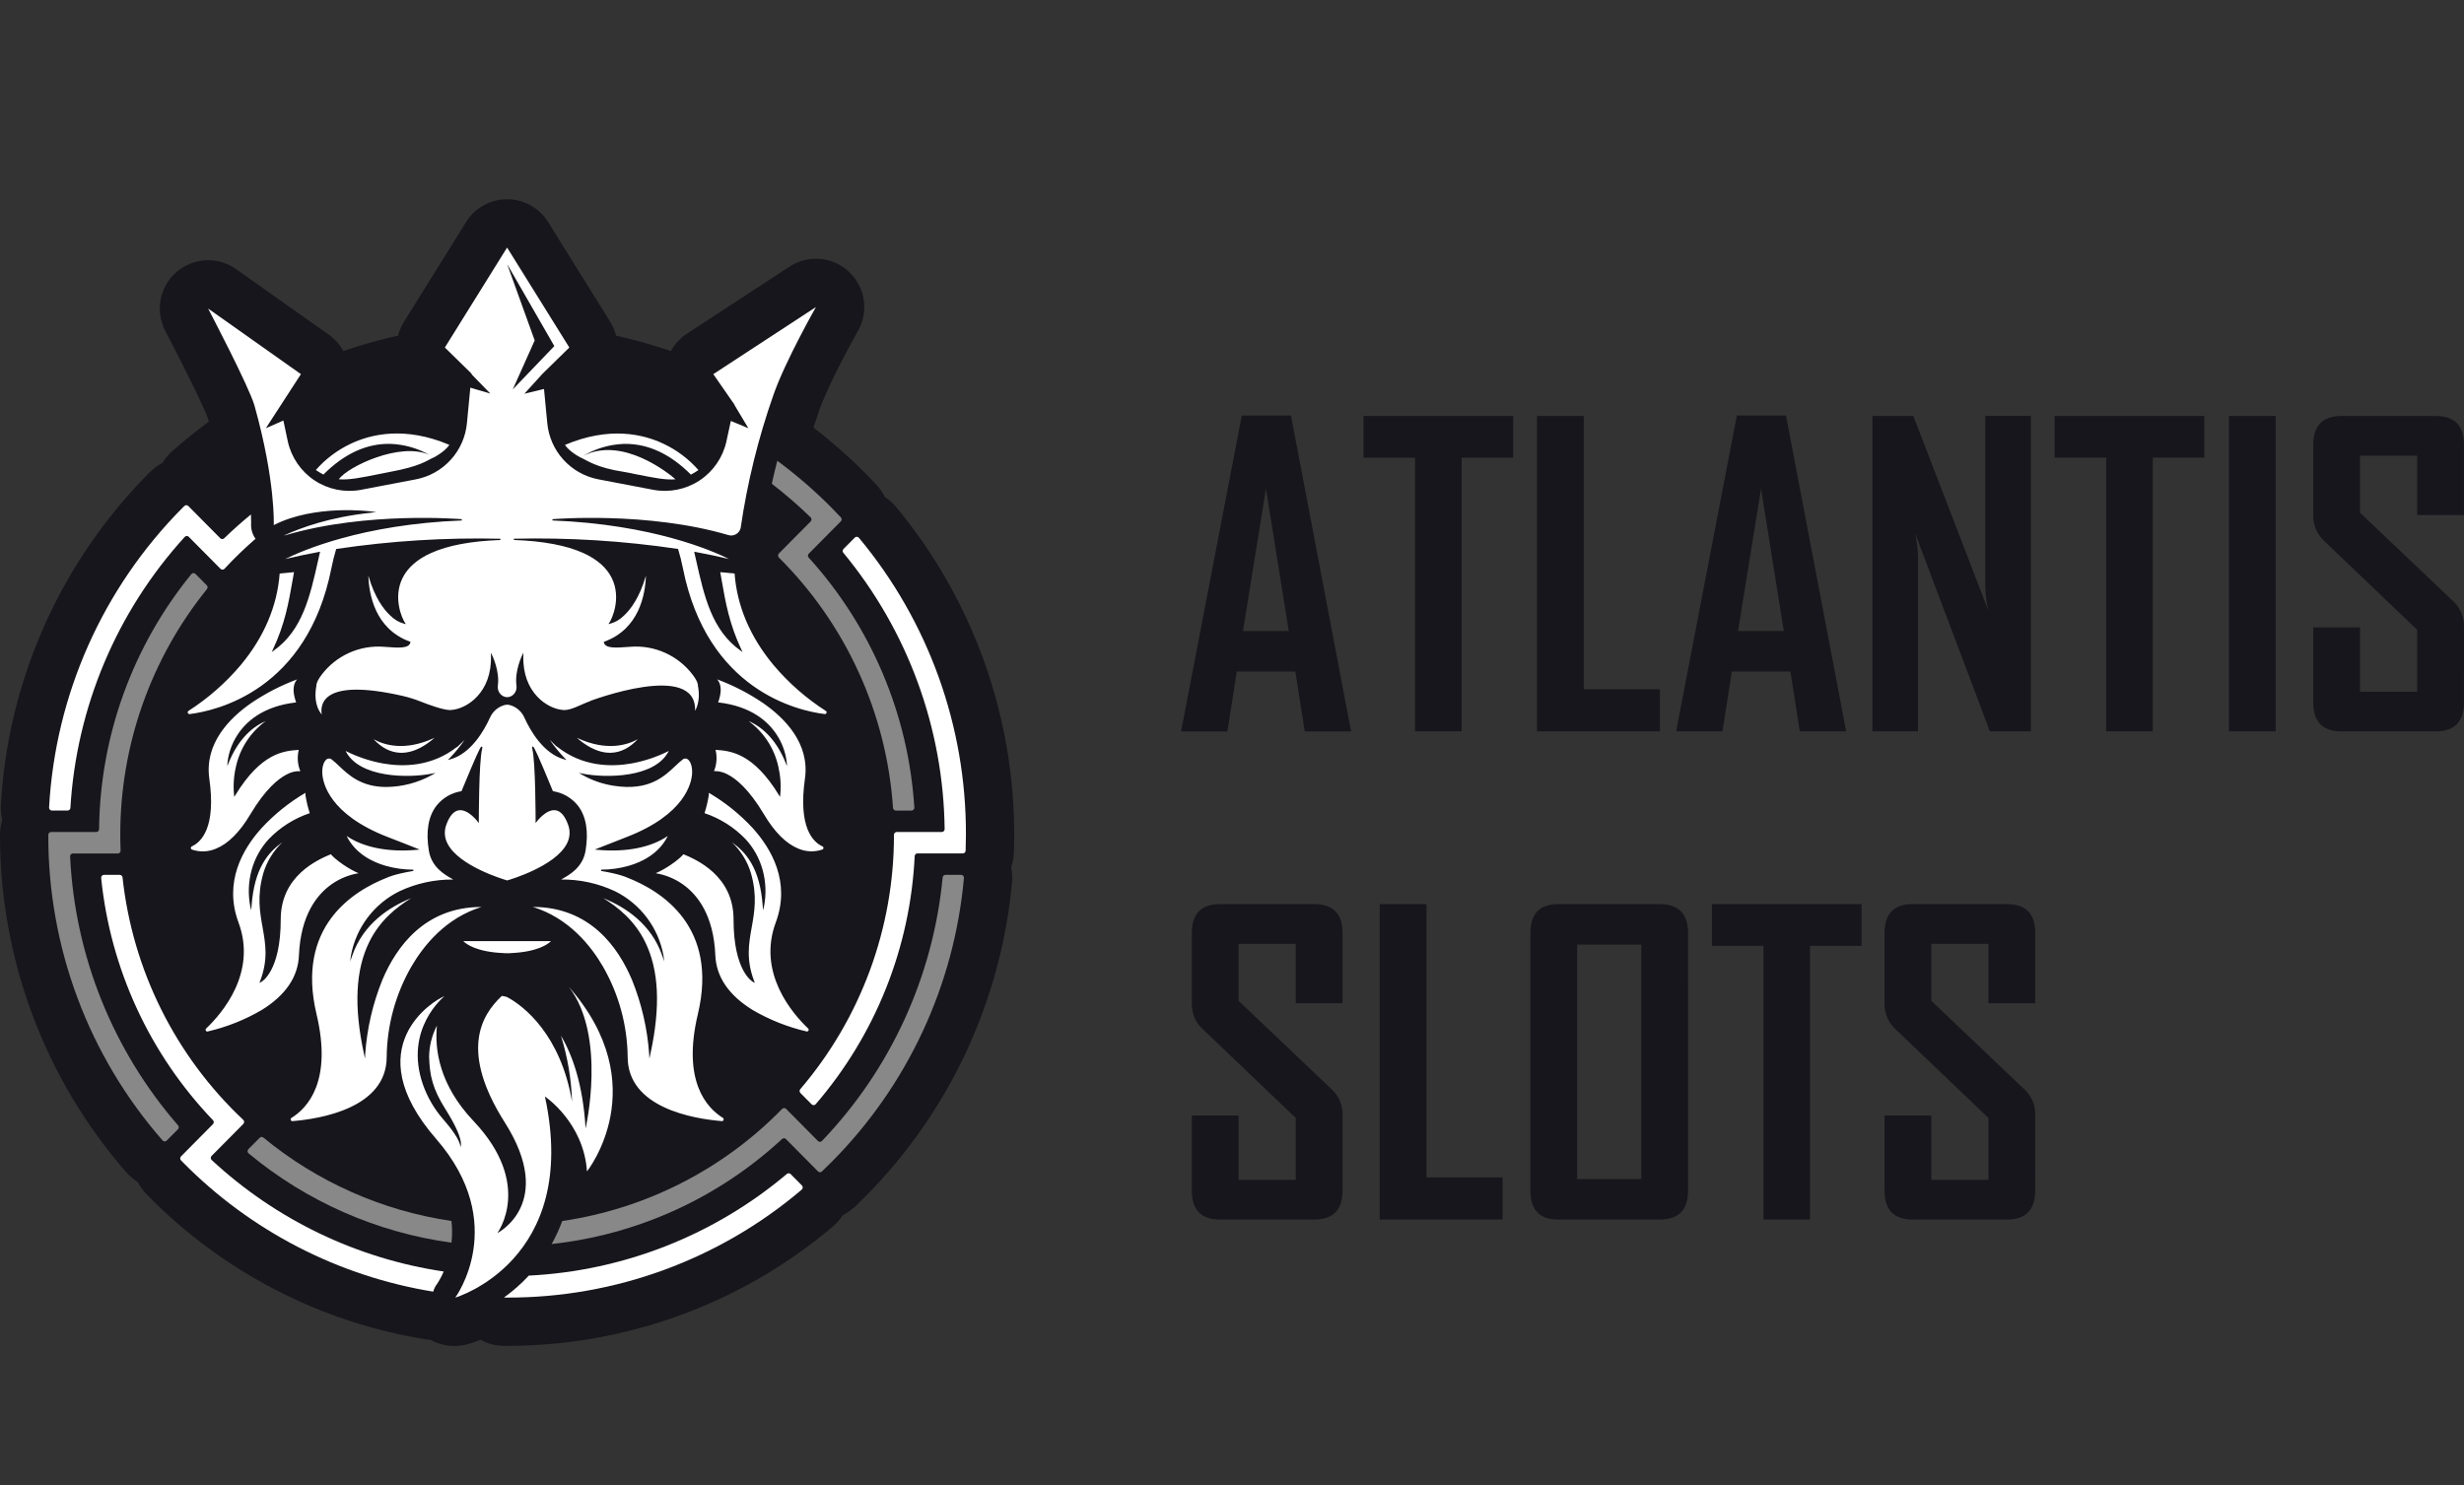 <svg width="136" height="82" viewBox="0 0 136 82" fill="none" xmlns="http://www.w3.org/2000/svg">
<rect x="0" y="0" width="136" height="82" fill="#333333" stroke="none"/>
<path d="M55.979 46.088C55.984 39.475 53.676 33.07 49.455 27.981C49.444 27.968 49.434 27.956 49.423 27.944L49.421 27.941C49.362 27.874 49.301 27.81 49.236 27.749C49.233 27.746 49.23 27.744 49.227 27.741C49.178 27.695 49.127 27.653 49.075 27.611C49.061 27.599 49.047 27.586 49.031 27.574C48.969 27.525 48.904 27.48 48.838 27.436C48.714 27.184 48.553 26.952 48.361 26.747C48.135 26.505 47.958 26.32 47.791 26.154C46.886 25.241 45.919 24.389 44.899 23.606C44.997 23.298 45.102 22.984 45.213 22.665C45.681 21.325 46.918 19.038 47.355 18.27C47.651 17.75 47.763 17.146 47.674 16.554C47.585 15.963 47.3 15.418 46.864 15.008C46.428 14.598 45.867 14.347 45.271 14.295C44.675 14.242 44.079 14.392 43.578 14.719L37.912 18.424C37.544 18.665 37.241 18.994 37.031 19.381C36.04 19.04 35.03 18.757 34.007 18.532C33.94 18.265 33.833 18.011 33.688 17.777L30.253 12.258C30.014 11.873 29.68 11.556 29.284 11.335C28.888 11.116 28.442 11 27.989 11C27.536 11 27.09 11.116 26.694 11.335C26.298 11.556 25.965 11.873 25.725 12.258L22.29 17.777C22.146 18.01 22.038 18.264 21.972 18.53C20.948 18.755 19.939 19.039 18.948 19.379C18.754 19.021 18.481 18.712 18.148 18.477L13.026 14.855C12.537 14.509 11.946 14.338 11.349 14.369C10.751 14.4 10.181 14.631 9.73 15.026C9.28 15.42 8.975 15.955 8.865 16.543C8.756 17.132 8.847 17.74 9.125 18.27C10.119 20.165 11.3 22.561 11.483 23.122C11.498 23.174 11.511 23.225 11.525 23.276C10.825 23.791 10.142 24.341 9.489 24.922C9.287 25.104 9.112 25.314 8.971 25.546C8.726 25.675 8.501 25.84 8.304 26.035L8.282 26.057C8.249 26.089 8.217 26.12 8.189 26.149C3.333 31.047 0.437 37.553 0.047 44.439C0.032 44.716 0.058 44.993 0.125 45.263C0.045 45.522 0.003 45.791 2.2057e-05 46.062C2.2057e-05 46.07 2.2057e-05 46.083 2.2057e-05 46.09C-0.009 52.94 2.469 59.561 6.973 64.722C7.155 64.926 7.365 65.103 7.597 65.247C7.722 65.492 7.883 65.716 8.075 65.913L8.095 65.934C8.128 65.969 8.162 66.003 8.188 66.03C12.316 70.226 17.674 72.997 23.485 73.938C23.577 73.953 23.67 73.962 23.763 73.967C24.169 74.191 24.626 74.308 25.09 74.308C25.357 74.308 25.623 74.269 25.879 74.194C26.096 74.128 26.309 74.05 26.519 73.962C26.914 74.183 27.36 74.299 27.814 74.3H27.991C34.577 74.299 40.95 71.963 45.976 67.707C45.981 67.703 45.985 67.7 45.99 67.695C46.197 67.517 46.376 67.31 46.523 67.08C46.771 66.956 47 66.795 47.2 66.604C47.375 66.438 47.581 66.24 47.789 66.029C52.405 61.366 55.257 55.244 55.859 48.711L55.861 48.685C55.883 48.418 55.865 48.148 55.81 47.886C55.903 47.617 55.953 47.336 55.962 47.052C55.974 46.699 55.979 46.384 55.979 46.088Z" fill="#17161C"/>
<path d="M14.332 62.813L13.71 63.44C13.681 63.47 13.664 63.51 13.664 63.551C13.664 63.593 13.681 63.633 13.71 63.662C13.713 63.666 13.716 63.669 13.72 63.672C16.918 66.332 20.798 68.04 24.919 68.603C24.964 68.205 24.964 67.803 24.919 67.405C21.105 66.845 17.515 65.253 14.539 62.803C14.509 62.778 14.472 62.765 14.433 62.767C14.395 62.769 14.358 62.786 14.332 62.813L14.332 62.813Z" fill="#888888"/>
<path d="M42.903 25.437C42.786 25.889 42.686 26.315 42.6 26.707C43.35 27.283 44.065 27.903 44.743 28.563C44.773 28.592 44.79 28.632 44.79 28.673C44.791 28.715 44.775 28.755 44.746 28.785L44.745 28.786L43.715 29.824L42.989 30.558C42.96 30.587 42.944 30.627 42.944 30.668C42.944 30.709 42.96 30.749 42.989 30.778C46.697 34.469 48.937 39.382 49.29 44.602C49.293 44.641 49.31 44.678 49.338 44.705C49.367 44.732 49.404 44.747 49.443 44.748H50.31C50.331 44.748 50.351 44.744 50.37 44.736C50.389 44.728 50.406 44.717 50.421 44.702C50.435 44.688 50.446 44.67 50.454 44.651C50.462 44.633 50.466 44.612 50.466 44.592V44.581C50.145 39.453 48.088 34.586 44.634 30.781C44.607 30.752 44.593 30.713 44.593 30.673C44.594 30.634 44.611 30.595 44.639 30.567L45.806 29.389L46.408 28.782C46.437 28.753 46.453 28.715 46.454 28.674C46.455 28.634 46.439 28.594 46.412 28.565C46.243 28.384 46.072 28.204 45.897 28.029C44.966 27.089 43.965 26.224 42.902 25.438V25.436L42.903 25.437Z" fill="#888888"/>
<path d="M53.052 48.298H52.182C52.144 48.299 52.106 48.313 52.078 48.339C52.05 48.366 52.032 48.401 52.029 48.44C51.508 53.901 49.162 59.026 45.368 62.988C45.353 63.003 45.337 63.014 45.318 63.023C45.299 63.031 45.279 63.035 45.258 63.035C45.238 63.036 45.217 63.032 45.198 63.024C45.179 63.016 45.162 63.005 45.148 62.991L45.146 62.989L44.117 61.951L43.907 61.74L43.615 61.445L43.389 61.217C43.375 61.202 43.358 61.191 43.339 61.183C43.321 61.175 43.3 61.171 43.28 61.171C43.26 61.171 43.24 61.175 43.221 61.183C43.202 61.191 43.185 61.202 43.171 61.217C39.914 64.556 35.649 66.731 31.034 67.407C30.872 67.844 30.677 68.269 30.45 68.677C35.202 68.161 39.661 66.128 43.167 62.878C43.196 62.851 43.235 62.837 43.274 62.837C43.314 62.838 43.352 62.855 43.38 62.883L44.795 64.311L45.149 64.668C45.177 64.696 45.215 64.713 45.256 64.714C45.296 64.714 45.335 64.699 45.364 64.671C45.543 64.501 45.721 64.329 45.896 64.152C50.089 59.938 52.675 54.389 53.204 48.468C53.206 48.447 53.204 48.427 53.198 48.407C53.192 48.388 53.182 48.369 53.169 48.353C53.155 48.338 53.139 48.325 53.121 48.315C53.103 48.306 53.083 48.3 53.062 48.298C53.058 48.297 53.054 48.297 53.049 48.298L53.052 48.298Z" fill="#888888"/>
<path d="M43.638 64.817C43.611 64.79 43.575 64.773 43.536 64.772C43.498 64.77 43.46 64.783 43.431 64.808C39.426 68.189 34.422 70.161 29.188 70.421C28.772 70.87 28.311 71.276 27.814 71.634H27.991C33.948 71.648 39.715 69.534 44.252 65.674C44.283 65.646 44.303 65.608 44.306 65.566C44.309 65.525 44.296 65.483 44.269 65.451C44.266 65.448 44.264 65.445 44.261 65.443L43.639 64.815L43.638 64.817Z" fill="white"/>
<path d="M47.408 29.689C47.394 29.673 47.378 29.66 47.36 29.651C47.342 29.641 47.322 29.636 47.301 29.634C47.281 29.632 47.26 29.635 47.24 29.641C47.221 29.648 47.203 29.658 47.187 29.671C47.184 29.674 47.182 29.676 47.179 29.679L46.557 30.307C46.529 30.335 46.513 30.372 46.512 30.41C46.51 30.449 46.523 30.487 46.548 30.517C50.102 34.812 52.075 40.197 52.139 45.772C52.139 45.813 52.123 45.853 52.094 45.883C52.065 45.913 52.026 45.93 51.984 45.93H49.497C49.477 45.93 49.456 45.934 49.438 45.943C49.419 45.95 49.402 45.962 49.387 45.977C49.373 45.991 49.361 46.008 49.354 46.028C49.346 46.047 49.342 46.067 49.342 46.087V46.089C49.35 51.236 47.515 56.216 44.171 60.128C44.145 60.157 44.132 60.196 44.133 60.235C44.134 60.274 44.15 60.311 44.178 60.339L44.797 60.965C44.812 60.979 44.829 60.991 44.847 60.998C44.866 61.006 44.886 61.011 44.907 61.011C44.927 61.011 44.947 61.006 44.966 60.998C44.985 60.991 45.002 60.979 45.016 60.965C45.019 60.962 45.021 60.959 45.024 60.956C48.322 57.129 50.245 52.308 50.486 47.261C50.488 47.221 50.505 47.184 50.533 47.157C50.562 47.129 50.599 47.113 50.639 47.113H53.143C53.183 47.113 53.222 47.097 53.251 47.069C53.28 47.041 53.297 47.002 53.298 46.962C53.308 46.671 53.314 46.38 53.314 46.088C53.334 40.096 51.241 34.289 47.405 29.686L47.408 29.689Z" fill="white"/>
<path d="M2.866 44.746H3.733C3.772 44.746 3.81 44.731 3.838 44.703C3.867 44.676 3.884 44.639 3.886 44.6C4.218 39.038 6.445 33.759 10.196 29.64C10.21 29.625 10.227 29.612 10.245 29.604C10.264 29.595 10.284 29.59 10.305 29.59C10.325 29.589 10.345 29.592 10.365 29.599C10.384 29.607 10.402 29.618 10.416 29.632L10.42 29.636L11.866 31.094L12.171 31.402C12.185 31.416 12.202 31.428 12.221 31.436C12.24 31.443 12.26 31.448 12.28 31.448C12.3 31.448 12.32 31.443 12.339 31.436C12.357 31.428 12.374 31.416 12.388 31.402L12.393 31.397C12.933 30.814 13.504 30.262 14.105 29.743C13.933 29.509 13.847 29.223 13.86 28.932C13.86 28.912 13.865 28.73 13.851 28.401C13.343 28.816 12.851 29.254 12.374 29.716C12.345 29.745 12.306 29.761 12.266 29.76C12.225 29.76 12.186 29.743 12.158 29.715L11.124 28.672L10.915 28.461L10.801 28.346L10.393 27.935C10.379 27.92 10.362 27.909 10.343 27.901C10.324 27.893 10.304 27.889 10.284 27.889C10.264 27.889 10.244 27.893 10.225 27.901C10.206 27.909 10.189 27.92 10.175 27.935C10.144 27.965 10.113 27.995 10.082 28.026C5.677 32.454 3.053 38.346 2.709 44.581C2.708 44.602 2.711 44.622 2.718 44.642C2.725 44.661 2.735 44.679 2.749 44.694C2.762 44.709 2.779 44.722 2.797 44.731C2.816 44.74 2.836 44.745 2.856 44.746H2.864L2.866 44.746Z" fill="white"/>
<path d="M24.121 70.885C24.265 70.666 24.388 70.435 24.49 70.195C19.698 69.483 15.233 67.337 11.683 64.039C11.653 64.011 11.635 63.971 11.633 63.93C11.632 63.888 11.647 63.848 11.675 63.817L11.679 63.813L12.706 62.778L13.43 62.047C13.459 62.018 13.475 61.978 13.475 61.938C13.475 61.897 13.459 61.857 13.43 61.828L13.426 61.823C9.68 58.299 7.317 53.551 6.763 48.437C6.759 48.399 6.742 48.364 6.713 48.339C6.685 48.313 6.648 48.298 6.61 48.298H5.739C5.719 48.298 5.699 48.302 5.68 48.31C5.661 48.318 5.644 48.329 5.629 48.344C5.615 48.358 5.603 48.376 5.596 48.395C5.588 48.414 5.584 48.434 5.584 48.454C5.584 48.46 5.584 48.465 5.584 48.471C6.092 53.491 8.265 58.198 11.756 61.842C11.784 61.871 11.8 61.91 11.799 61.951C11.799 61.992 11.783 62.031 11.754 62.06L10.302 63.525L9.991 63.839C9.962 63.869 9.946 63.908 9.946 63.95C9.946 63.991 9.962 64.03 9.991 64.06C10.02 64.091 10.051 64.122 10.082 64.153C13.815 67.946 18.659 70.451 23.912 71.307C23.954 71.154 24.024 71.011 24.119 70.885H24.121Z" fill="white"/>
<path d="M3.87 47.279C3.868 47.238 3.882 47.197 3.91 47.167C3.938 47.136 3.977 47.118 4.018 47.116H6.502C6.523 47.116 6.543 47.112 6.562 47.104C6.58 47.096 6.597 47.085 6.612 47.07C6.626 47.056 6.638 47.039 6.645 47.02C6.653 47.001 6.657 46.981 6.657 46.961V46.954C6.645 46.668 6.639 46.381 6.639 46.091C6.632 41.153 8.321 36.362 11.424 32.52C11.448 32.49 11.46 32.453 11.458 32.414C11.456 32.376 11.44 32.339 11.413 32.312L10.791 31.685C10.777 31.67 10.759 31.659 10.741 31.651C10.722 31.643 10.701 31.639 10.681 31.639C10.66 31.639 10.64 31.643 10.621 31.651C10.602 31.659 10.585 31.67 10.571 31.685C10.567 31.688 10.564 31.691 10.562 31.695C7.317 35.676 5.522 40.642 5.469 45.777C5.469 45.818 5.453 45.857 5.424 45.886C5.395 45.915 5.356 45.931 5.315 45.932H2.821C2.78 45.932 2.741 45.948 2.712 45.977C2.683 46.006 2.666 46.045 2.666 46.086V46.091C2.646 52.294 4.888 58.292 8.974 62.96C8.987 62.975 9.003 62.988 9.022 62.997C9.04 63.006 9.06 63.012 9.08 63.013C9.101 63.014 9.121 63.012 9.14 63.005C9.16 62.999 9.178 62.988 9.193 62.975C9.196 62.973 9.198 62.971 9.2 62.968L9.822 62.341C9.85 62.313 9.866 62.275 9.867 62.236C9.869 62.196 9.855 62.157 9.829 62.128C6.228 57.989 4.129 52.758 3.87 47.279Z" fill="#888888"/>
<path d="M32.322 62.3C32.178 59.879 31.602 58.255 30.962 57.178C31.33 58.358 31.536 59.583 31.574 60.818C30.95 57.136 28.919 55.54 27.991 55.045C27.984 55.042 27.977 55.039 27.97 55.037C27.881 55.01 27.79 54.991 27.698 54.981C26.528 56.075 25.39 58.067 27.861 61.963C30.702 66.441 27.449 68.074 27.449 68.074C27.449 68.074 29.46 65.395 26.134 61.885C24.245 59.891 23.986 57.938 24.116 56.623C23.843 57.148 23.695 57.73 23.685 58.322C23.712 59.356 23.866 60.092 24.588 61.235C25.691 62.985 25.413 63.316 25.413 63.316C25.396 62.929 24.853 62.239 24.47 61.798C23.977 61.237 23.596 60.586 23.347 59.882C22.267 56.792 24.536 54.993 24.536 54.993C23.969 55.202 19.649 57.79 24.072 62.873C28.144 67.553 25.128 71.636 25.128 71.636C25.128 71.636 32.037 69.607 30.077 60.532C30.077 60.532 32.217 61.963 32.398 64.668C32.398 64.668 36.188 59.935 31.392 54.474C33.506 57.205 32.32 62.302 32.32 62.302L32.322 62.3ZM32.041 25.258C32.043 25.257 32.045 25.256 32.047 25.255C32.401 25.411 32.886 25.815 34.448 26.052C34.663 26.084 34.859 26.133 35.046 26.17C36.093 26.379 36.744 26.509 37.284 26.46C36.956 26.167 34.355 24.045 32.181 25.173C32.854 24.77 33.616 24.541 34.4 24.507C34.444 24.505 34.488 24.505 34.532 24.505C35.801 24.505 37.012 25.075 38.135 26.202C38.278 26.126 38.417 26.042 38.551 25.951C38.022 25.347 37.374 24.857 36.648 24.511C35.504 23.961 33.629 23.526 31.183 24.562C31.243 24.656 31.461 24.942 32.043 25.259L32.041 25.258ZM18.284 48.828C18.733 48.51 19.248 48.298 19.791 48.207C19.247 47.983 18.516 47.467 18.26 47.159C17.547 47.458 15.495 48.343 15.495 50.754C15.495 53.635 14.446 54.197 14.401 54.22L14.32 54.261L14.353 54.176C14.81 52.976 14.657 52.115 14.494 51.202C14.341 50.341 14.181 49.451 14.531 48.215C14.727 47.558 15.093 46.965 15.591 46.493C14.818 47.047 14.034 47.902 13.883 50.035L13.867 50.256L13.814 50.041C13.684 49.373 13.71 48.684 13.89 48.028C14.063 47.393 14.387 46.809 14.833 46.324C15.461 45.672 16.238 45.18 17.096 44.891C16.991 44.565 16.912 44.231 16.859 43.893V43.768C15.958 44.296 15.141 44.954 14.433 45.721C13.398 46.867 12.338 48.701 13.164 50.925C14.195 53.697 12.259 55.943 11.379 56.779C11.363 56.794 11.353 56.813 11.35 56.834C11.346 56.855 11.35 56.877 11.36 56.895C11.37 56.914 11.385 56.929 11.405 56.938C11.424 56.947 11.445 56.949 11.466 56.943C12.513 56.7 13.517 56.301 14.445 55.758C15.761 54.946 16.452 53.931 16.5 52.743C16.593 50.488 17.523 49.371 18.284 48.83L18.284 48.828ZM21.583 24.506C22.329 24.537 23.057 24.746 23.705 25.116C22.115 24.376 19.212 25.747 18.698 26.458C19.238 26.508 19.889 26.378 20.936 26.168C21.121 26.132 21.32 26.089 21.534 26.05C23.224 25.737 23.535 25.433 23.936 25.253C23.938 25.253 23.941 25.256 23.942 25.256C24.523 24.939 24.742 24.653 24.802 24.559C22.354 23.522 20.479 23.959 19.333 24.51C18.609 24.855 17.962 25.344 17.433 25.947C17.567 26.039 17.706 26.123 17.85 26.199C19.011 25.034 20.267 24.463 21.585 24.505L21.583 24.506ZM27.934 52.624C27.952 52.624 27.97 52.624 27.988 52.622H27.994C28.011 52.622 28.03 52.622 28.048 52.624C28.074 52.624 28.098 52.626 28.125 52.626V52.619H28.158C29.681 52.557 30.254 52.114 30.411 51.957H25.571C25.728 52.114 26.3 52.558 27.824 52.618H27.857V52.625C27.884 52.625 27.909 52.625 27.934 52.623V52.624ZM13.818 44.955C14.656 43.548 15.377 42.979 15.834 42.749C16.06 42.622 16.317 42.561 16.576 42.575C16.423 42.202 16.393 41.79 16.49 41.398C15.652 41.451 14.408 41.572 12.983 43.908L12.932 43.992L12.919 43.895C12.867 43.371 12.902 42.842 13.022 42.33C13.243 41.316 13.828 40.419 14.667 39.807C13.787 40.187 13.086 40.972 12.626 42.096L12.546 42.294L12.559 42.081C12.622 41.541 12.81 41.024 13.107 40.57C13.562 39.865 14.492 38.986 16.346 38.777C16.18 38.316 16.16 37.947 16.287 37.676C16.316 37.614 16.355 37.556 16.401 37.506C15.505 37.839 14.652 38.279 13.86 38.816C12.658 39.651 11.281 41.052 11.553 42.981C11.935 45.68 11.113 46.486 10.588 46.725C10.571 46.733 10.556 46.746 10.547 46.763C10.537 46.779 10.532 46.798 10.533 46.817C10.534 46.836 10.541 46.855 10.553 46.87C10.564 46.885 10.58 46.897 10.598 46.903C11.029 47.05 11.499 47.032 11.918 46.853C12.593 46.579 13.232 45.941 13.818 44.955L13.818 44.955ZM45.395 46.725C44.87 46.485 44.047 45.679 44.429 42.98C44.702 41.052 43.326 39.652 42.123 38.816C41.332 38.278 40.479 37.838 39.583 37.505C39.629 37.555 39.667 37.613 39.696 37.675C39.823 37.945 39.804 38.314 39.637 38.776C41.492 38.985 42.421 39.865 42.876 40.568C43.173 41.023 43.361 41.54 43.424 42.079L43.438 42.292L43.357 42.095C42.898 40.97 42.197 40.185 41.317 39.806C42.155 40.417 42.741 41.315 42.961 42.328C43.081 42.841 43.117 43.37 43.065 43.894L43.051 43.99L43.001 43.907C41.575 41.57 40.331 41.45 39.494 41.396C39.591 41.788 39.561 42.2 39.408 42.574C39.436 42.571 39.464 42.569 39.492 42.569C39.722 42.577 39.947 42.637 40.15 42.747C40.607 42.976 41.327 43.545 42.165 44.953C42.751 45.938 43.391 46.576 44.066 46.85C44.484 47.029 44.955 47.047 45.386 46.9C45.404 46.894 45.42 46.883 45.431 46.867C45.443 46.851 45.449 46.833 45.45 46.813C45.451 46.794 45.446 46.776 45.437 46.76C45.427 46.743 45.412 46.73 45.395 46.723L45.395 46.725ZM42.819 50.924C43.645 48.7 42.585 46.867 41.55 45.72C40.842 44.953 40.025 44.295 39.124 43.768V43.893C39.07 44.231 38.991 44.564 38.887 44.891C39.746 45.18 40.522 45.671 41.15 46.324C41.597 46.808 41.92 47.392 42.094 48.028C42.274 48.684 42.3 49.373 42.169 50.041L42.116 50.255L42.1 50.034C41.95 47.901 41.164 47.046 40.393 46.493C40.891 46.964 41.256 47.558 41.452 48.215C41.802 49.45 41.643 50.341 41.489 51.202C41.327 52.113 41.173 52.974 41.63 54.175L41.663 54.26L41.582 54.219C41.538 54.197 40.488 53.634 40.488 50.754C40.488 48.342 38.436 47.457 37.723 47.159C37.467 47.466 36.735 47.983 36.192 48.207C36.735 48.297 37.25 48.509 37.699 48.828C38.462 49.368 39.39 50.485 39.483 52.74C39.532 53.929 40.224 54.943 41.538 55.755C42.466 56.298 43.471 56.698 44.518 56.941C44.538 56.946 44.56 56.944 44.579 56.936C44.598 56.927 44.614 56.912 44.623 56.893C44.634 56.874 44.637 56.853 44.634 56.832C44.63 56.811 44.62 56.792 44.604 56.777C43.724 55.94 41.789 53.696 42.819 50.922L42.819 50.924ZM45.579 39.247C44.496 38.551 43.523 37.698 42.694 36.714C41.405 35.166 40.682 33.466 40.545 31.661L39.754 31.587C39.78 31.731 39.806 31.875 39.83 32.018C40.049 33.27 40.255 34.452 40.927 35.875L40.984 35.995L40.875 35.918C39.291 34.798 38.869 32.924 38.424 30.941C38.392 30.797 38.359 30.654 38.326 30.51L38.314 30.458L38.367 30.467C39.008 30.585 39.636 30.717 40.237 30.861C39.326 30.406 36.01 28.949 30.494 28.733L30.492 28.663C30.544 28.658 35.743 28.223 40.206 29.541C40.273 29.561 40.344 29.568 40.415 29.56C40.485 29.553 40.553 29.531 40.615 29.497C40.677 29.463 40.731 29.418 40.776 29.363C40.82 29.307 40.853 29.244 40.872 29.176C40.876 29.164 40.879 29.151 40.882 29.138C41.248 26.634 41.855 24.171 42.696 21.784C43.349 19.916 45.037 16.95 45.037 16.95L39.371 20.655L40.549 22.353L40.545 22.368L41.306 23.64L40.339 23.239L40.093 24.373C39.898 25.254 39.368 26.025 38.615 26.523C37.862 27.02 36.946 27.206 36.059 27.04L33.022 26.461C32.279 26.317 31.603 25.936 31.095 25.376C30.587 24.815 30.275 24.105 30.206 23.352L30.026 21.474L28.942 21.736L29.946 20.632L31.424 19.185L27.989 13.666L24.554 19.185L26.032 20.633L26.029 20.663L27.064 21.728L25.959 21.402L25.773 23.353C25.704 24.106 25.392 24.817 24.884 25.377C24.376 25.938 23.7 26.319 22.957 26.462L19.921 27.041C19.034 27.207 18.117 27.021 17.364 26.524C16.612 26.026 16.082 25.255 15.887 24.375L15.641 23.215L14.673 23.641L16.609 20.655L11.487 17.033C11.487 17.033 13.758 21.364 14.046 22.39C15.217 26.565 15.11 28.989 15.11 28.989C17.382 27.825 20.451 28.232 20.481 28.235L20.766 28.275L20.48 28.305C18.154 28.556 16.634 29.129 15.67 29.561C15.705 29.558 15.74 29.551 15.774 29.542C20.237 28.223 25.437 28.658 25.489 28.663L25.487 28.733C19.97 28.949 16.654 30.407 15.744 30.861C16.345 30.717 16.974 30.586 17.615 30.468L17.668 30.458L17.656 30.509C17.623 30.653 17.59 30.797 17.558 30.94C17.113 32.924 16.691 34.798 15.107 35.918L14.998 35.995L15.055 35.874C15.727 34.452 15.933 33.269 16.152 32.017C16.177 31.874 16.203 31.731 16.229 31.586L15.437 31.66C15.299 33.464 14.577 35.165 13.289 36.713C12.459 37.697 11.486 38.55 10.404 39.245C10.383 39.259 10.368 39.281 10.363 39.306C10.357 39.331 10.362 39.357 10.376 39.379C10.385 39.394 10.399 39.406 10.415 39.413C10.431 39.421 10.449 39.424 10.467 39.422C11.964 39.236 16.956 38.106 18.293 31.361C18.361 31.013 18.447 30.669 18.55 30.329L18.557 30.308L18.578 30.304C21.57 29.858 24.594 29.67 27.618 29.741V29.812C26.014 29.867 24.727 30.108 23.794 30.529C23.03 30.873 22.5 31.339 22.217 31.913C21.677 33.007 22.197 34.157 22.355 34.383L22.403 34.452L22.32 34.437C22.024 34.358 21.755 34.2 21.541 33.981C21.176 33.646 20.683 32.995 20.332 31.781C20.364 32.81 20.697 34.722 22.629 35.423L22.657 35.434L22.651 35.465C22.578 35.809 22.009 35.767 21.288 35.714L21.183 35.706C20.527 35.656 19.869 35.771 19.27 36.041C18.671 36.311 18.148 36.727 17.752 37.251C17.662 37.364 17.585 37.486 17.522 37.617V37.619C17.482 37.701 17.459 37.792 17.457 37.884V37.89C17.39 38.258 17.343 38.943 17.758 39.444C17.669 38.894 17.766 37.406 22.212 38.416C22.546 38.492 22.873 38.594 23.191 38.719C23.668 38.908 24.462 39.198 24.851 39.2C24.872 39.196 24.894 39.193 24.916 39.193C25.76 39.135 27.164 38.238 27.098 36.194L27.093 36.034L27.165 36.178C27.169 36.187 27.591 37.05 27.478 37.852C27.467 37.93 27.472 38.009 27.493 38.085C27.514 38.161 27.55 38.232 27.6 38.294C27.647 38.352 27.706 38.399 27.772 38.433C27.839 38.467 27.912 38.486 27.986 38.49H27.998C28.073 38.487 28.146 38.467 28.213 38.433C28.279 38.399 28.338 38.352 28.385 38.294C28.435 38.232 28.471 38.161 28.492 38.085C28.513 38.009 28.518 37.93 28.507 37.852C28.393 37.05 28.815 36.186 28.82 36.178L28.891 36.034L28.886 36.194C28.82 38.239 30.226 39.134 31.068 39.193C31.09 39.193 31.112 39.196 31.134 39.2C31.566 39.198 32.044 38.895 32.58 38.705L32.567 38.7C32.567 38.7 38.482 36.457 38.363 39.245C38.63 38.773 38.587 38.21 38.527 37.889V37.883C38.525 37.792 38.503 37.703 38.465 37.62L38.463 37.617C38.4 37.487 38.322 37.363 38.232 37.25C37.835 36.726 37.313 36.31 36.713 36.04C36.114 35.77 35.456 35.655 34.801 35.706L34.696 35.713C33.975 35.766 33.407 35.808 33.333 35.464L33.326 35.433L33.355 35.423C35.286 34.721 35.619 32.809 35.651 31.78C35.301 32.995 34.806 33.644 34.443 33.98C34.229 34.199 33.959 34.357 33.663 34.436L33.581 34.451L33.629 34.382C33.786 34.156 34.306 33.006 33.767 31.912C33.484 31.337 32.952 30.873 32.189 30.527C31.256 30.107 29.97 29.866 28.365 29.81V29.74C31.389 29.669 34.413 29.858 37.405 30.303L37.427 30.306L37.433 30.328C37.532 30.653 37.619 31.001 37.691 31.36C39.028 38.105 44.018 39.235 45.517 39.42C45.538 39.424 45.56 39.419 45.579 39.408C45.597 39.396 45.611 39.379 45.618 39.358C45.625 39.337 45.626 39.315 45.619 39.294C45.612 39.274 45.598 39.256 45.579 39.244L45.579 39.247ZM28.301 21.499L29.513 18.794L27.992 14.581L30.596 19.106L28.301 21.499ZM39.901 61.714C39.007 61.161 37.639 59.684 38.518 55.988C39.661 51.187 36.552 49.198 34.599 48.44C34.592 48.436 34.227 48.257 33.173 48.08L33.18 48.01C33.696 48.01 34.209 47.938 34.705 47.797C35.424 47.59 36.369 47.137 36.86 46.15C35.932 46.787 34.555 47.059 32.974 46.915L32.829 46.902L32.964 46.847C33.358 46.687 33.868 46.489 34.599 46.205C37.813 44.959 38.167 43.222 38.199 42.721C38.228 42.271 38.086 41.985 37.932 41.901C37.892 41.879 37.846 41.87 37.801 41.875C37.756 41.88 37.714 41.899 37.68 41.929C37.538 42.043 37.401 42.163 37.272 42.29C36.652 42.876 35.803 43.678 33.892 43.381C33.274 43.289 32.678 43.084 32.134 42.775L31.951 42.669L32.158 42.71C33.403 42.958 36.159 42.966 36.913 41.457C36.265 41.783 35.574 42.015 34.86 42.146C33.751 42.344 32.147 42.338 30.742 41.214L30.751 41.236L30.634 41.127C30.548 41.043 30.452 40.951 30.346 40.846C30.594 41.208 30.872 41.548 31.177 41.864L31.27 41.958L31.144 41.923C29.997 41.608 29.27 40.339 28.94 39.61C28.873 39.459 28.775 39.322 28.653 39.209C28.532 39.096 28.388 39.008 28.232 38.952C28.161 38.925 28.087 38.908 28.011 38.903H27.975C27.9 38.909 27.827 38.925 27.757 38.952C27.6 39.008 27.457 39.096 27.335 39.209C27.214 39.322 27.116 39.459 27.049 39.61C26.718 40.339 25.991 41.609 24.845 41.923L24.718 41.958L24.811 41.864C25.116 41.549 25.395 41.208 25.643 40.846C25.536 40.951 25.442 41.044 25.354 41.127L25.218 41.255L25.233 41.226C23.831 42.338 22.235 42.343 21.129 42.146C20.416 42.015 19.724 41.783 19.076 41.458C19.831 42.966 22.587 42.958 23.832 42.71L24.039 42.669L23.856 42.776C23.079 43.209 22.206 43.439 21.316 43.446C19.941 43.446 19.247 42.789 18.718 42.29C18.589 42.163 18.452 42.042 18.31 41.929C18.276 41.899 18.234 41.88 18.189 41.875C18.143 41.87 18.098 41.879 18.058 41.9C17.904 41.984 17.762 42.271 17.791 42.72C17.822 43.223 18.177 44.958 21.391 46.205C22.123 46.489 22.633 46.686 23.026 46.846L23.161 46.901L23.016 46.915C21.435 47.058 20.059 46.786 19.131 46.15C19.621 47.138 20.567 47.591 21.287 47.797C21.783 47.938 22.295 48.01 22.81 48.011L22.817 48.08C21.762 48.258 21.397 48.436 21.394 48.439C19.437 49.199 16.328 51.187 17.471 55.989C18.35 59.685 16.982 61.162 16.087 61.715C16.069 61.726 16.055 61.743 16.047 61.764C16.04 61.784 16.04 61.806 16.047 61.827C16.053 61.847 16.067 61.865 16.084 61.877C16.102 61.889 16.124 61.894 16.145 61.893C17.708 61.765 21.343 61.162 21.343 58.348C21.363 56.594 21.833 54.875 22.709 53.355C23.391 52.186 24.61 50.674 26.576 50.07H26.574C23.448 50.07 21.872 52.266 21.099 54.11C20.576 55.406 20.259 56.776 20.159 58.169L20.147 58.439L20.089 58.175C19.525 55.573 19.62 53.556 20.378 52.009C20.965 50.812 21.879 50.087 22.689 49.587C21.475 50.076 20.048 51.006 19.44 52.758L19.328 53.078L19.372 52.741C19.511 51.986 19.825 51.273 20.287 50.66C20.75 50.046 21.349 49.549 22.037 49.207C22.969 48.768 23.989 48.545 25.02 48.555C24.996 48.54 24.968 48.525 24.939 48.509C24.549 48.289 23.823 47.88 23.672 46.969C23.496 45.906 23.637 45.069 24.09 44.48C24.433 44.047 24.927 43.761 25.472 43.678C25.518 43.568 25.747 43.008 25.981 42.458C26.519 41.193 26.551 41.203 26.596 41.218C26.638 41.231 26.627 41.285 26.606 41.37C26.429 42.081 26.428 45.304 26.428 45.337V45.443L26.365 45.358C26.36 45.351 25.838 44.656 25.325 44.733C25.043 44.775 24.81 45.043 24.634 45.531C24.571 45.699 24.544 45.878 24.555 46.058C24.567 46.237 24.616 46.412 24.701 46.571C25.333 47.816 27.805 48.551 27.995 48.605C28.186 48.551 30.657 47.816 31.29 46.571C31.374 46.412 31.424 46.237 31.435 46.057C31.447 45.878 31.42 45.698 31.356 45.53C31.181 45.042 30.949 44.774 30.666 44.732C30.151 44.656 29.631 45.35 29.625 45.358L29.563 45.443V45.336C29.563 45.304 29.561 42.079 29.385 41.369C29.364 41.284 29.353 41.23 29.395 41.217C29.439 41.202 29.472 41.192 30.01 42.458C30.244 43.008 30.473 43.569 30.518 43.678C31.064 43.761 31.558 44.047 31.901 44.479C32.354 45.068 32.495 45.906 32.319 46.968C32.169 47.879 31.442 48.288 31.051 48.509C31.022 48.525 30.996 48.54 30.971 48.554C32.002 48.544 33.021 48.766 33.954 49.206C34.642 49.548 35.241 50.045 35.703 50.659C36.166 51.272 36.48 51.985 36.619 52.741L36.663 53.078L36.551 52.757C35.943 51.005 34.517 50.075 33.301 49.586C34.112 50.086 35.025 50.81 35.612 52.008C36.371 53.555 36.466 55.572 35.901 58.174L35.844 58.438L35.829 58.168C35.729 56.774 35.411 55.405 34.888 54.109C34.115 52.265 32.538 50.069 29.412 50.069H29.411C31.375 50.673 32.596 52.185 33.277 53.354C34.153 54.874 34.624 56.593 34.644 58.347C34.644 61.162 38.279 61.763 39.841 61.892C39.867 61.894 39.892 61.885 39.911 61.869C39.93 61.852 39.942 61.829 39.944 61.804C39.945 61.786 39.942 61.769 39.934 61.753C39.926 61.738 39.914 61.724 39.9 61.715L39.901 61.714ZM23.979 40.733C22.324 41.505 21.17 41.116 20.621 40.808C21.068 41.287 21.561 41.539 22.091 41.558C22.898 41.587 23.611 41.063 23.979 40.734L23.979 40.733ZM35.202 40.808C34.654 41.116 33.498 41.506 31.845 40.733C32.212 41.063 32.926 41.586 33.733 41.557C34.263 41.538 34.755 41.286 35.203 40.807L35.202 40.808Z" fill="white"/>
<path d="M74.574 40.378H72.015L71.496 37.073H68.265L67.746 40.378H65.198V40.333L68.54 22.941H71.255L74.574 40.378ZM71.133 34.836L69.875 26.98L68.606 34.836H71.133ZM83.522 25.266H80.675V40.377H78.105V25.266H75.259V22.963H83.521V25.266L83.522 25.266ZM91.619 40.377H84.835V22.963H87.416V38.051H91.619V40.377ZM101.899 40.377H99.34L98.821 37.072H95.589L95.071 40.377H92.523V40.332L95.865 22.94H98.579L101.899 40.377ZM98.457 34.835L97.2 26.979L95.931 34.835H98.457ZM112.093 40.376H109.832L105.696 29.416C105.791 29.829 105.846 30.25 105.861 30.673V40.377H103.347V22.963H105.607L109.744 33.701C109.649 33.288 109.593 32.867 109.578 32.444V22.962H112.093V40.376ZM121.668 25.265H118.822V40.376H116.251V25.265H113.405V22.963H121.667V25.266L121.668 25.265ZM125.606 40.376H123.025V22.963H125.606V40.376ZM135.997 38.786C135.997 39.846 135.475 40.377 134.431 40.377H129.236C128.198 40.377 127.679 39.847 127.68 38.786V34.636H130.261V38.185H133.416V34.769L128.242 29.828C128.057 29.649 127.911 29.432 127.814 29.192C127.717 28.953 127.671 28.696 127.679 28.438V24.565C127.679 23.497 128.198 22.963 129.235 22.963H134.431C135.475 22.963 135.997 23.49 135.997 24.543V28.438H133.415V25.155H130.26V28.304L135.435 33.222C135.623 33.405 135.77 33.625 135.867 33.869C135.964 34.112 136.009 34.374 135.998 34.636L135.997 38.786ZM74.1 65.735C74.1 66.796 73.578 67.327 72.534 67.327H67.338C66.301 67.327 65.782 66.796 65.782 65.735V61.585H68.363V65.134H71.519V61.718L66.345 56.777C66.159 56.597 66.013 56.381 65.916 56.141C65.82 55.902 65.774 55.645 65.782 55.386V51.514C65.782 50.446 66.3 49.912 67.337 49.912H72.533C73.578 49.912 74.1 50.438 74.1 51.492V55.386H71.519V52.104H68.364V55.252L73.538 60.171C73.726 60.354 73.873 60.574 73.97 60.818C74.067 61.061 74.112 61.323 74.101 61.585V65.735H74.1ZM82.936 67.326H76.153V49.912H78.734V65H82.936V67.326ZM93.173 65.735C93.173 66.796 92.651 67.327 91.607 67.327H86.004C84.981 67.327 84.47 66.796 84.471 65.735V51.514C84.471 50.446 84.981 49.912 86.004 49.912H91.608C92.652 49.912 93.174 50.446 93.174 51.514L93.173 65.735ZM90.592 65.09V52.149H87.052V65.09H90.592ZM102.748 52.215H99.902V67.326H97.332V52.215H94.486V49.912H102.748V52.215H102.748ZM112.333 65.735C112.333 66.796 111.811 67.327 110.767 67.327H105.572C104.535 67.327 104.016 66.796 104.016 65.735V61.585H106.598V65.134H109.752V61.718L104.579 56.777C104.393 56.597 104.247 56.381 104.15 56.141C104.053 55.902 104.007 55.645 104.016 55.386V51.514C104.016 50.446 104.534 49.912 105.571 49.912H110.767C111.812 49.912 112.334 50.438 112.333 51.492V55.386H109.752V52.104H106.598V55.252L111.771 60.171C111.959 60.354 112.107 60.574 112.204 60.818C112.301 61.061 112.345 61.323 112.334 61.585L112.333 65.735Z" fill="#17161C"/>
</svg>
